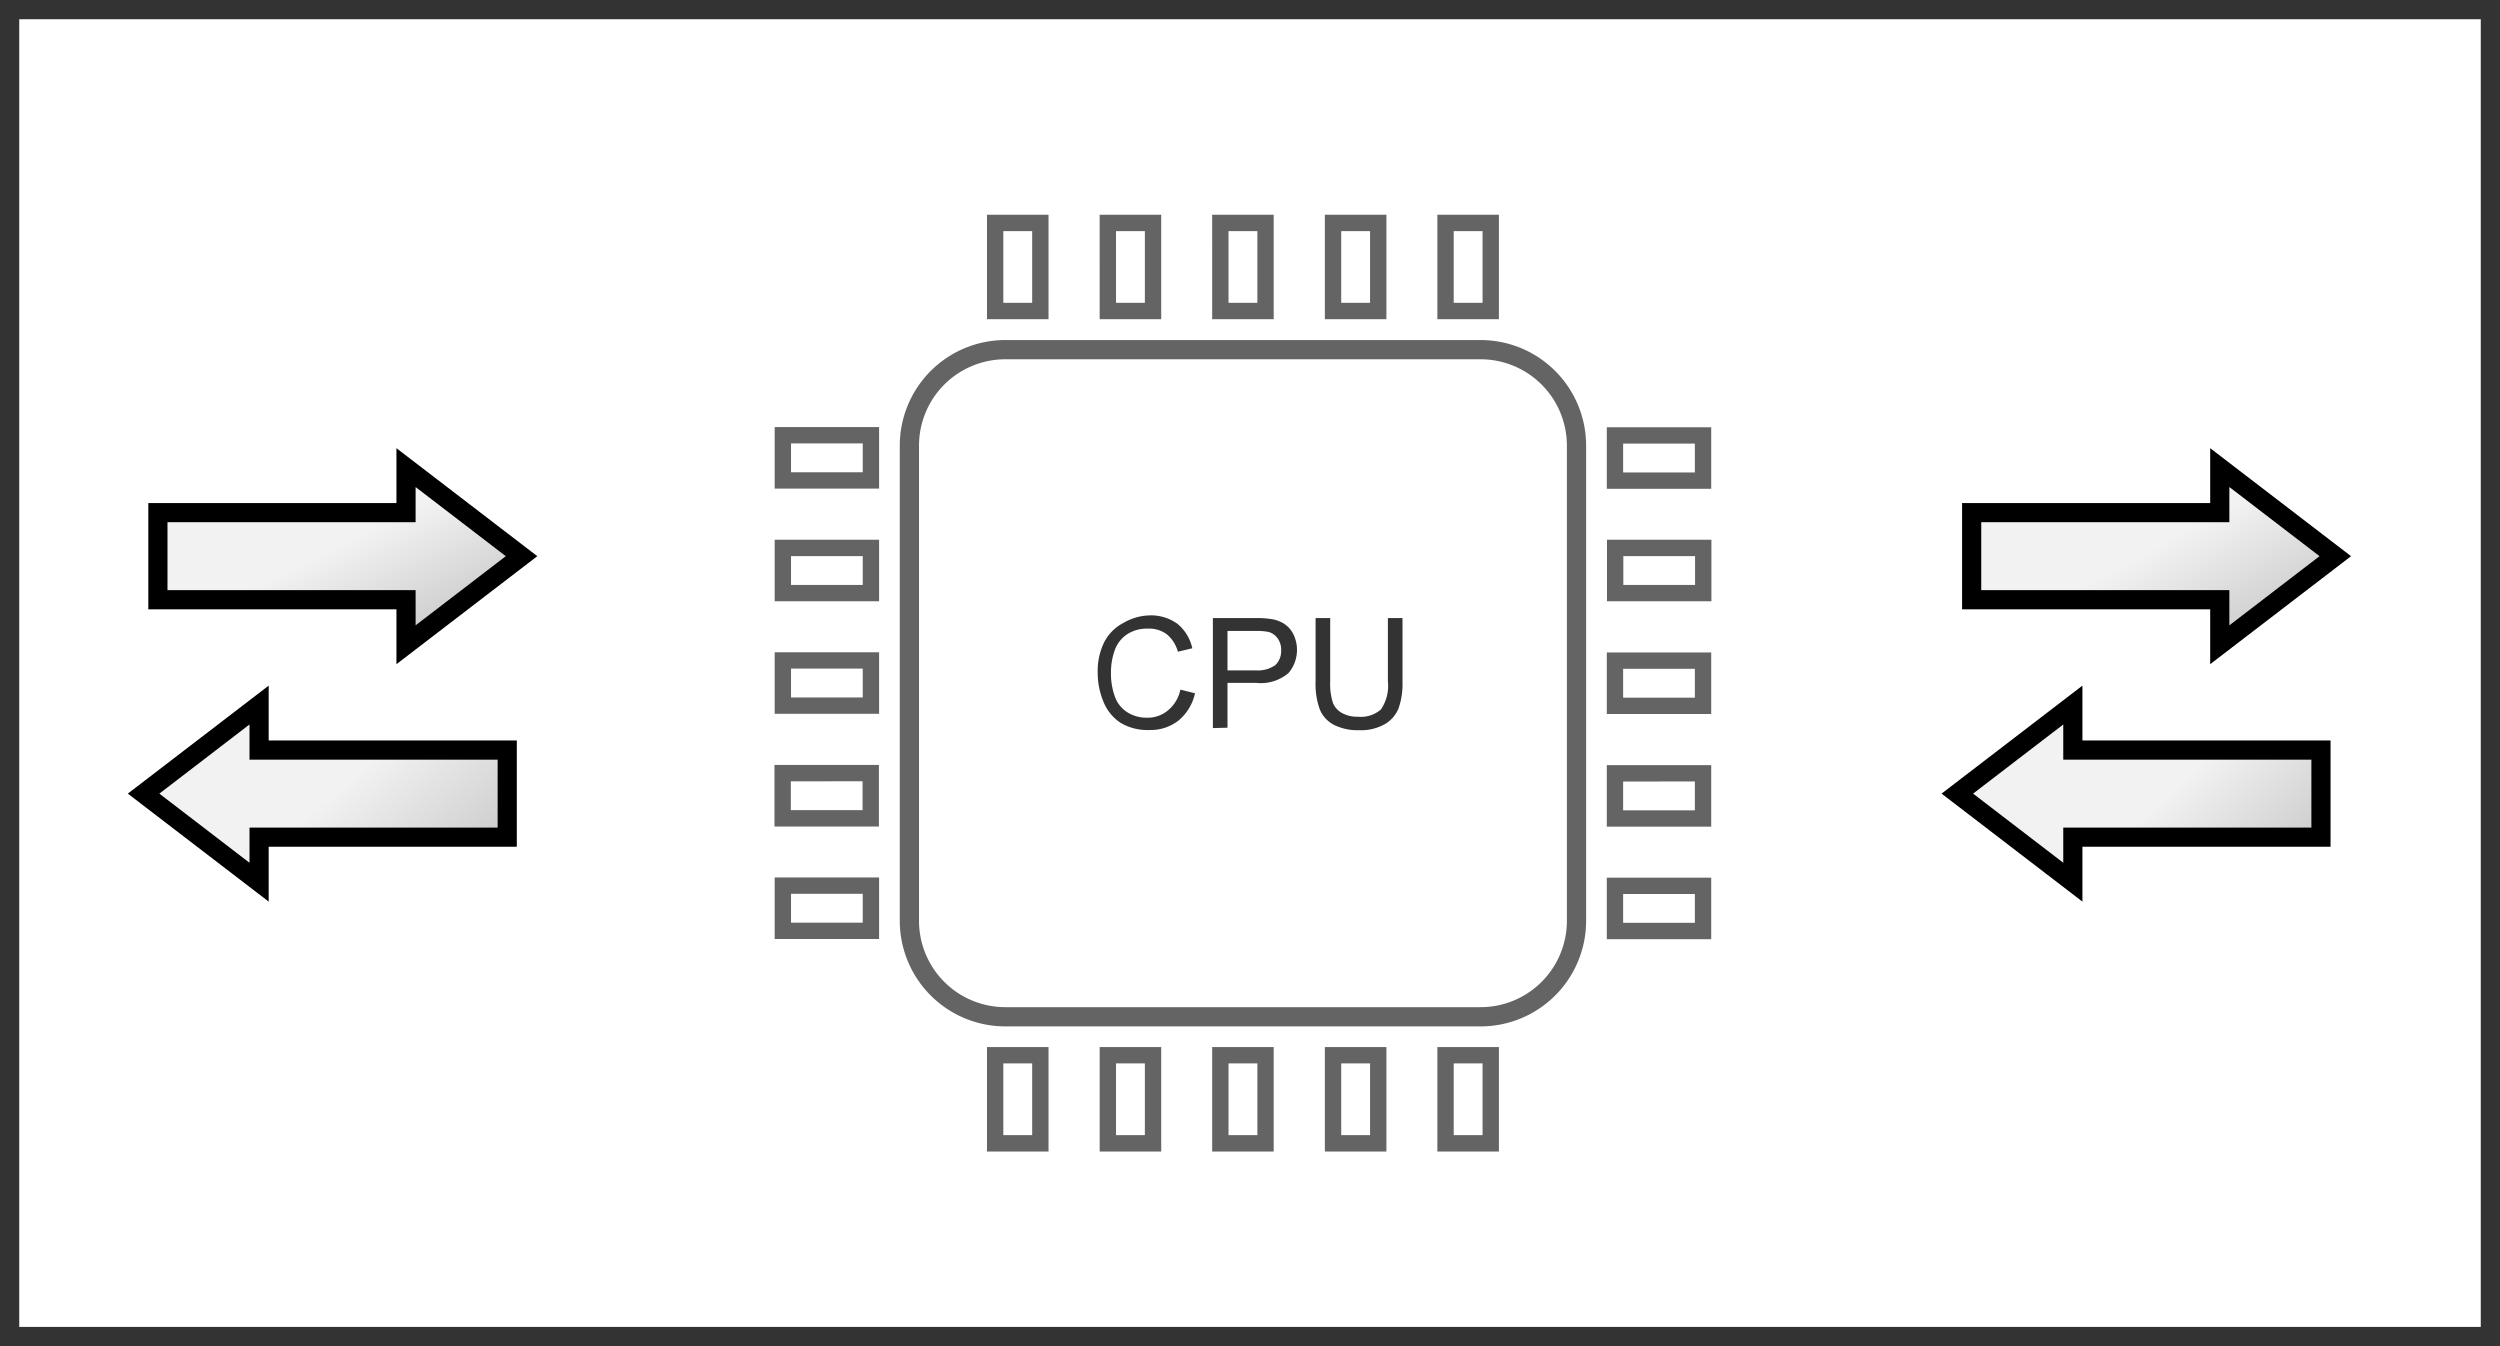 <svg xmlns="http://www.w3.org/2000/svg" xmlns:xlink="http://www.w3.org/1999/xlink" xmlns:d="http://www.mathworks.com/blockgraphics"  width="150" height="80.769" data-name="Layer 1" d:options="Resize:FitToBlock;PreserveAspect:On;PreRotate:None;Rotate:Off;Frame:Rectangle;Foreground:Off;Background:Off;ScalingOnResizeMax:None;StrokeScaling:None;StrokeScalingOnResize:Linear;StrokeScalingOnZoom:Linear"><rect width="100%" height="100%" fill="#808080" stroke="none"/><defs><linearGradient id="a"><stop offset="0" stop-color="#f2f2f2"/><stop offset="1" stop-color="#ccc"/></linearGradient><linearGradient id="b" x1="211.84" x2="239.181" y1="267.453" y2="323.45" gradientUnits="userSpaceOnUse" xlink:href="#a"/><linearGradient id="d" x1="214.668" x2="264.638" y1="378.819" y2="436.79" gradientUnits="userSpaceOnUse" xlink:href="#a"/><linearGradient id="c" x1="1158.147" x2="1189.26" y1="267.453" y2="325.079" gradientUnits="userSpaceOnUse" xlink:href="#a"/><linearGradient id="e" x1="1163.804" x2="1210.94" y1="384.476" y2="436.79" gradientUnits="userSpaceOnUse" xlink:href="#a"/></defs><path fill="#fff" d="M.577.577h148.846v79.615H.577z"/><path fill="#333" d="M148.846 1.154v78.461H1.154V1.154h147.692M150 0H0v80.77h150z" class="cls-2"/><path fill="none" stroke="#646464" stroke-miterlimit="10" stroke-width="1.154" d="M60.332 20.98h28.489a5.757 5.757 0 0 1 5.769 5.769v28.488a5.757 5.757 0 0 1-5.77 5.77H60.333a5.757 5.757 0 0 1-5.769-5.77V26.75a5.757 5.757 0 0 1 5.77-5.77z"/><path fill="#333" d="M70.823 41.377l.877.22a2.942 2.942 0 0 1-.992 1.638 2.723 2.723 0 0 1-1.743.565 3.138 3.138 0 0 1-1.742-.438 2.723 2.723 0 0 1-1.015-1.258 4.488 4.488 0 0 1-.346-1.777 3.9 3.9 0 0 1 .392-1.8 2.7 2.7 0 0 1 1.154-1.154 3.277 3.277 0 0 1 1.569-.45 2.712 2.712 0 0 1 1.673.508 2.62 2.62 0 0 1 .888 1.465l-.865.208a2.042 2.042 0 0 0-.67-1.05 1.777 1.777 0 0 0-1.153-.335 2.135 2.135 0 0 0-1.27.37 1.927 1.927 0 0 0-.715.98 3.935 3.935 0 0 0-.207 1.27 4.038 4.038 0 0 0 .242 1.476 1.823 1.823 0 0 0 .762.935 2.146 2.146 0 0 0 1.153.312 1.88 1.88 0 0 0 1.247-.427 2.17 2.17 0 0 0 .761-1.258z" class="cls-2"/><path fill="none" stroke="#646464" stroke-miterlimit="10" stroke-width=".981" d="M66.47 13.376h2.712v5.284h-2.711z"/><path fill="#333" d="M72.773 43.685v-6.6h2.492a6 6 0 0 1 1.004.057 1.996 1.996 0 0 1 .82.312 1.615 1.615 0 0 1 .53.634 2.146 2.146 0 0 1-.311 2.297 2.573 2.573 0 0 1-1.939.588H73.65v2.689zm.877-3.462h1.708a1.812 1.812 0 0 0 1.154-.311 1.154 1.154 0 0 0 .357-.889 1.154 1.154 0 0 0-.207-.715.98.98 0 0 0-.554-.393 3.75 3.75 0 0 0-.82-.057H73.65z" class="cls-2"/><path fill="none" stroke="#646464" stroke-miterlimit="10" stroke-width=".981" d="M73.22 13.376h2.712v5.284h-2.711z"/><path fill="#333" d="M83.273 37.085h.877v3.819a4.523 4.523 0 0 1-.23 1.58 1.927 1.927 0 0 1-.82.958 2.885 2.885 0 0 1-1.546.37 3.173 3.173 0 0 1-1.523-.324 1.823 1.823 0 0 1-.843-.923 4.42 4.42 0 0 1-.253-1.661v-3.82h.877v3.808a3.704 3.704 0 0 0 .161 1.27 1.212 1.212 0 0 0 .554.623 1.915 1.915 0 0 0 .958.219 1.823 1.823 0 0 0 1.373-.439 2.515 2.515 0 0 0 .415-1.684z" class="cls-2"/><path fill="none" stroke="#646464" stroke-miterlimit="10" stroke-width=".981" d="M79.982 13.376h2.712v5.284h-2.712zm-20.273 0h2.712v5.284h-2.712zm27.023 0h2.712v5.284h-2.712zM66.471 63.314h2.711V68.6h-2.711zm6.75 0h2.711V68.6h-2.711zm6.761 0h2.712V68.6h-2.712zm-20.273 0h2.712V68.6h-2.712zm27.023 0h2.712V68.6h-2.712zm15.462-30.438v2.711h-5.285v-2.711zm-.012 6.761v2.712h-5.284v-2.712zm0 6.762v2.711h-5.284V46.4zm0-20.273v2.711h-5.284v-2.711zm0 27.023v2.711h-5.284v-2.71zM52.255 32.876v2.711h-5.284v-2.711zm0 6.75v2.711h-5.284v-2.711zm-.011 6.761V49.1h-5.285v-2.712zm.011-20.273v2.712h-5.284v-2.712zm0 27.023v2.712h-5.284v-2.712z"/><path fill="url(#b)" fill-rule="evenodd" stroke="#000" stroke-miterlimit="7" stroke-width="10" d="M211.84 243.97v23.483H82.383v45.457H211.84v23.483l60.265-46.211z" transform="scale(.115)"/><path fill="url(#c)" fill-rule="evenodd" stroke="#000" stroke-miterlimit="7" stroke-width="10" d="M1158.147 243.97v23.483H1028.69v45.457h129.457v23.482l60.266-46.21z" transform="scale(.115)"/><path fill="url(#d)" fill-rule="evenodd" stroke="#000" stroke-miterlimit="7" stroke-width="10" d="M135.18 460.272V436.79h129.458v-45.457H135.18V367.85l-60.266 46.211z" transform="scale(.115)"/><path fill="url(#e)" fill-rule="evenodd" stroke="#000" stroke-miterlimit="7" stroke-width="10" d="M1081.483 460.272V436.79h129.457v-45.457h-129.457V367.85l-60.266 46.211z" transform="scale(.115)"/></svg> <!-- Copyright 2019 The MathWorks, Inc. -->